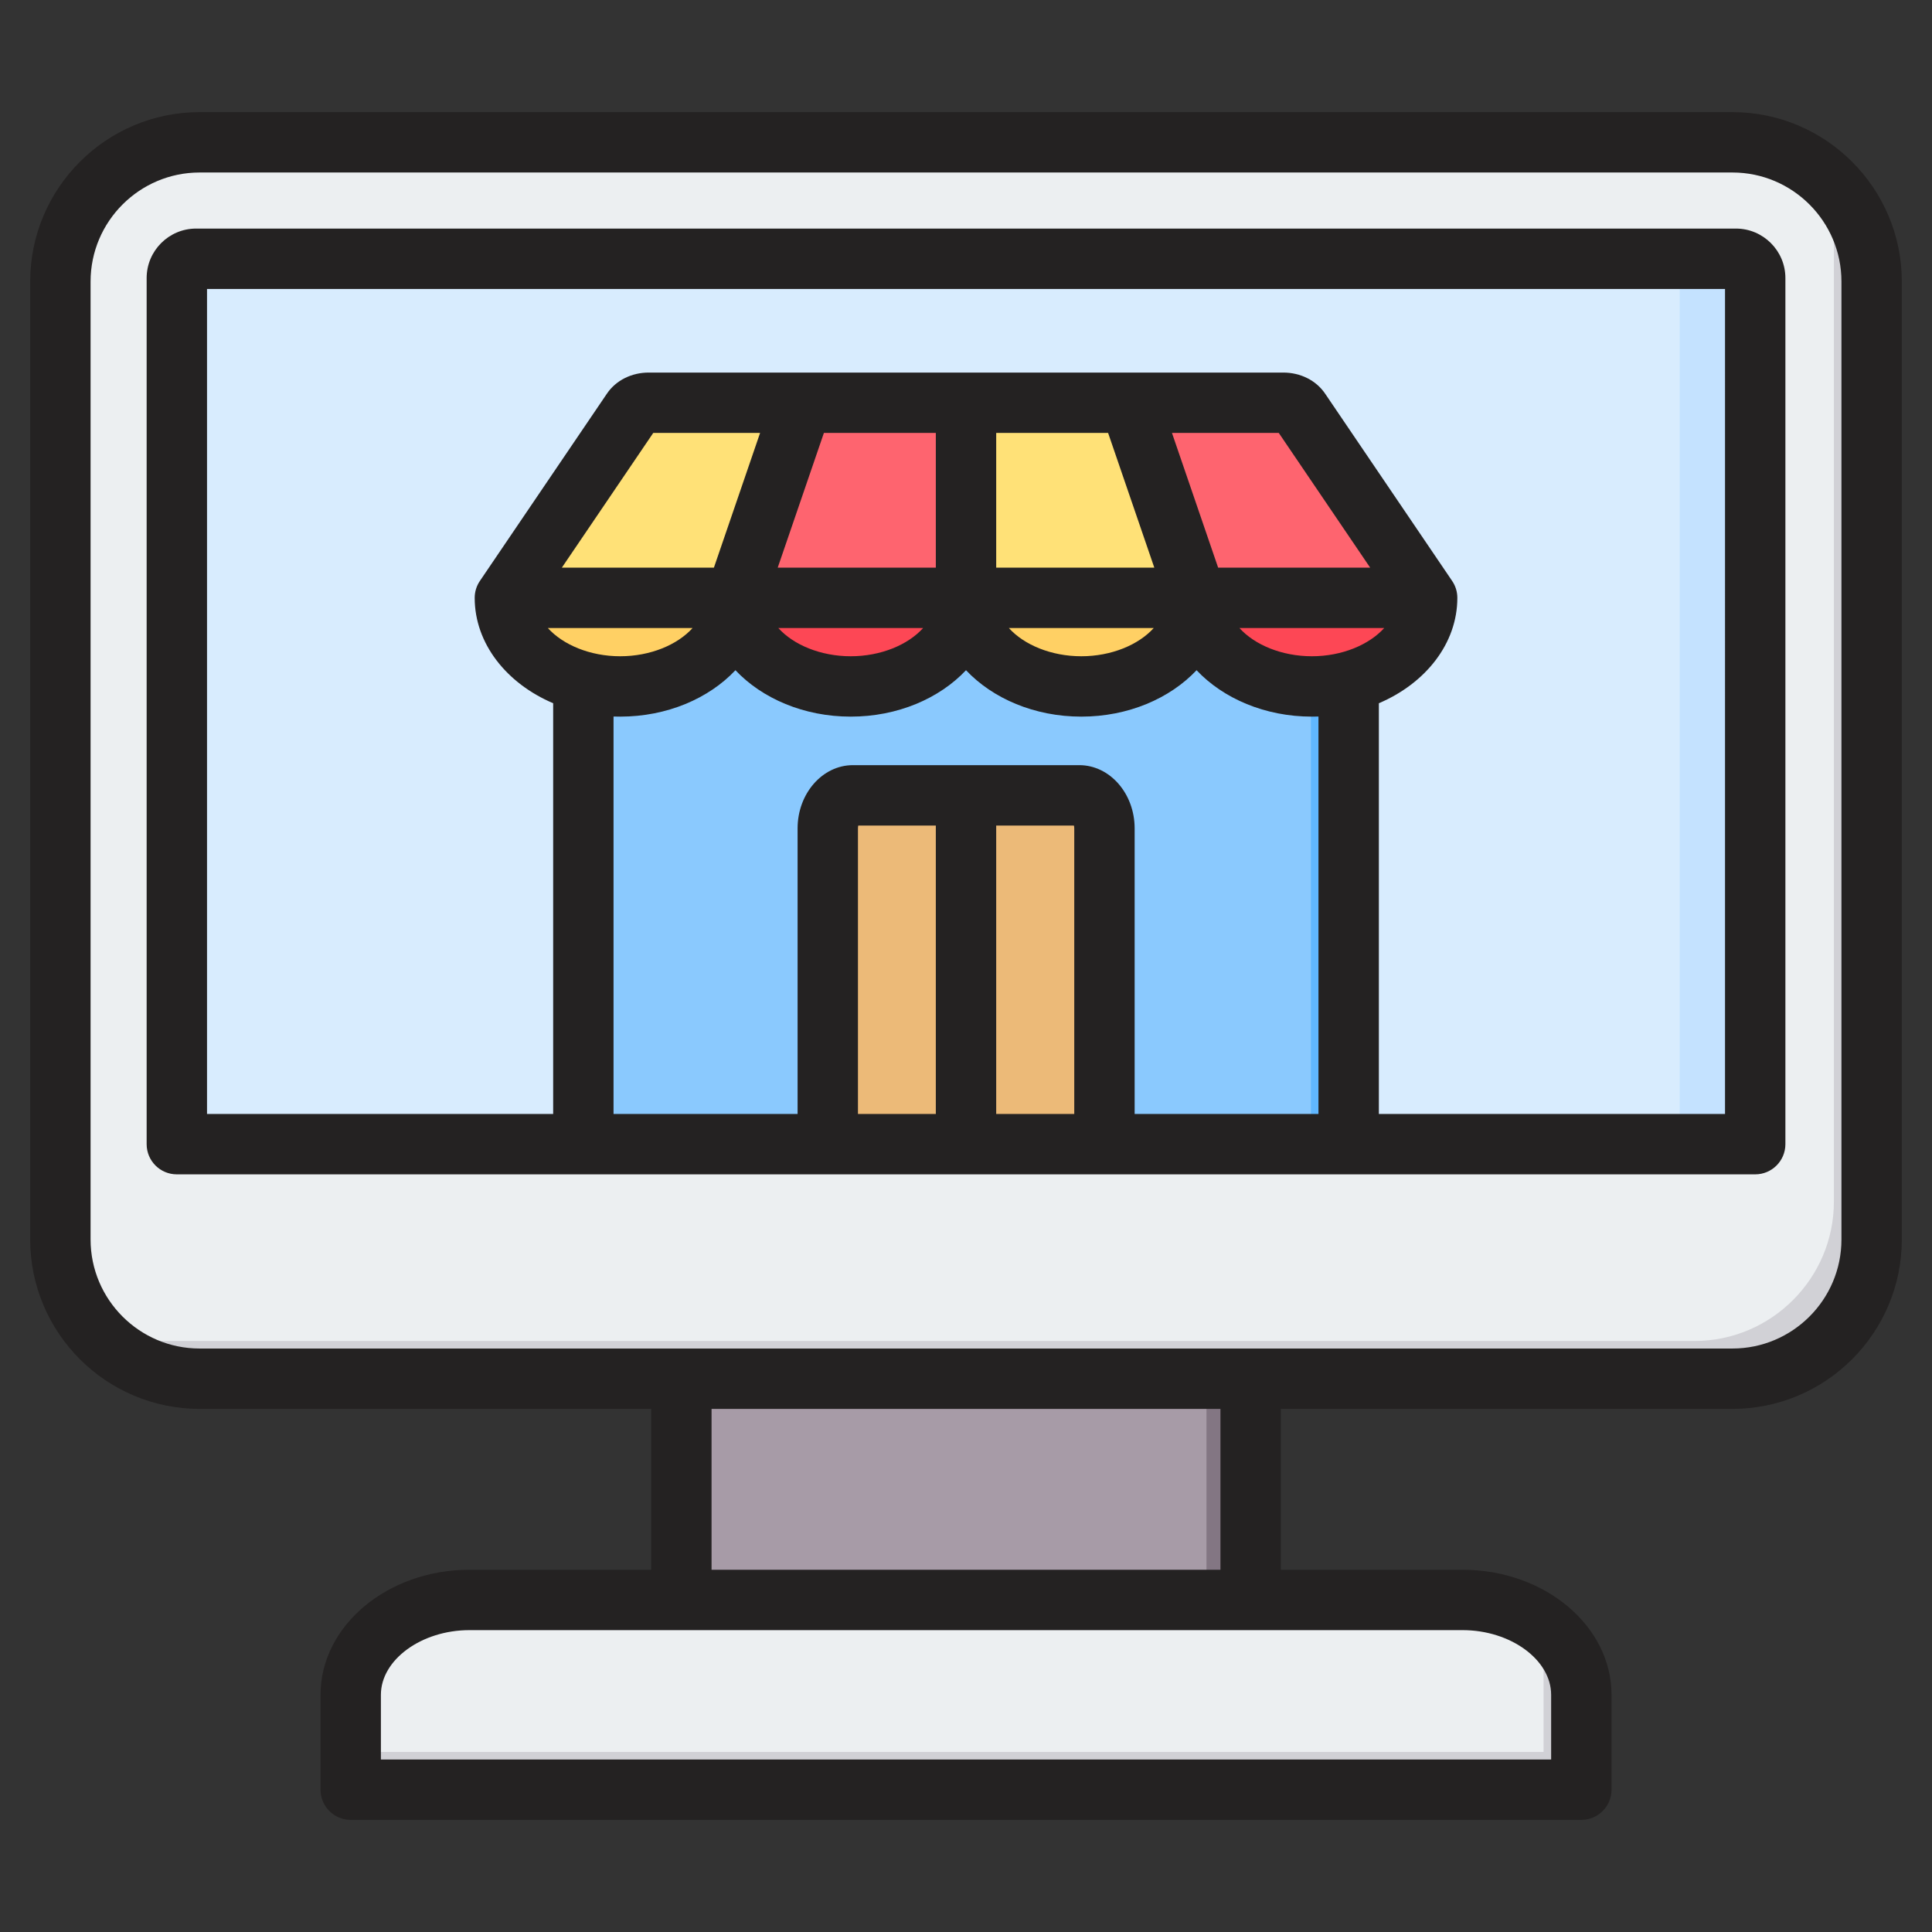 <svg id="fi_11450002" enable-background="new 0 0 512 512" viewBox="0 0 512 512"
    xmlns="http://www.w3.org/2000/svg">
    <rect x="0" y="0" width="512" height="512" fill="#333333" stroke="none"/>
    <g>
        <g>
            <g>
                <g>
                    <path clip-rule="evenodd" d="m180.572 351.722h150.857v85.928h-150.857z"
                        fill="#a79ba7" fill-rule="evenodd"></path>
                </g>
                <g>
                    <path clip-rule="evenodd" d="m319.729 351.722h11.699v85.928h-11.699z"
                        fill="#837683" fill-rule="evenodd"></path>
                </g>
                <g>
                    <path clip-rule="evenodd"
                        d="m92.936 474.285h326.128v-25.143c0-13.829-14.16-25.143-31.468-25.143h-263.192c-17.308 0-31.468 11.314-31.468 25.143z"
                        fill="#eceff1" fill-rule="evenodd"></path>
                </g>
                <g>
                    <path clip-rule="evenodd"
                        d="m92.936 474.285h326.128v-25.143c0-8.218-5.002-15.548-12.693-20.143 1.729 3.107 2.692 6.539 2.692 10.143v25.143h-316.127z"
                        fill="#d1d1d6" fill-rule="evenodd"></path>
                </g>
                <g>
                    <path clip-rule="evenodd"
                        d="m52.901 37.715h406.198c20.295 0 36.9 16.605 36.9 36.901v253.857c0 20.295-16.605 36.901-36.9 36.901h-406.198c-20.295 0-36.9-16.605-36.9-36.901v-253.858c0-20.295 16.605-36.9 36.9-36.9z"
                        fill="#eceff1" fill-rule="evenodd"></path>
                </g>
                <g>
                    <path clip-rule="evenodd"
                        d="m479.682 44.032c9.826 6.648 16.317 17.894 16.317 30.584v253.857c0 20.295-16.605 36.901-36.9 36.901h-406.198c-12.689 0-23.935-6.491-30.583-16.317 5.89 3.984 12.977 6.316 20.583 6.316h406.198c20.295 0 36.9-16.605 36.9-36.9v-253.858c0-7.606-2.332-14.693-6.317-20.583z"
                        fill="#d1d1d6" fill-rule="evenodd"></path>
                </g>
                <g>
                    <path clip-rule="evenodd"
                        d="m51.975 68.572h408.049c2.815 0 5.118 2.305 5.118 5.118v229.792h-418.284v-229.792c0-2.815 2.303-5.118 5.117-5.118z"
                        fill="#d8ecfe" fill-rule="evenodd"></path>
                </g>
                <g>
                    <path clip-rule="evenodd"
                        d="m440.024 68.572h20.001c2.815 0 5.118 2.305 5.118 5.118v229.792h-20.001v-229.792c-.001-2.814-2.303-5.118-5.118-5.118z"
                        fill="#c4e2ff" fill-rule="evenodd"></path>
                </g>
            </g>
            <g>
                <g>
                    <path clip-rule="evenodd"
                        d="m154.589 154.699h202.821v141.681c0 3.305-2.695 6-6 6-122.677 0-68.145 0-190.82 0-3.305.001-6.001-2.695-6.001-6z"
                        fill="#8ac9fe" fill-rule="evenodd"></path>
                </g>
                <g>
                    <path clip-rule="evenodd"
                        d="m347.41 154.699h10v141.681c0 3.305-2.695 6-6 6h-10c3.305 0 6-2.695 6-6z"
                        fill="#60b7ff" fill-rule="evenodd"></path>
                </g>
                <g>
                    <path clip-rule="evenodd"
                        d="m219.316 302.379h73.368v-85.95c0-2.754-2.246-5-5-5h-63.369c-2.754 0-5 2.246-5 5v85.95z"
                        fill="#ecba78" fill-rule="evenodd"></path>
                </g>
                <g>
                    <path clip-rule="evenodd"
                        d="m133.795 158.432 33.67-49.633c.885-1.306 2.528-2.071 4.444-2.071h168.181c1.916 0 3.558.765 4.444 2.071l33.67 49.633c0 12.969-13.678 23.483-30.551 23.483s-30.551-10.513-30.551-23.483c0 12.969-13.678 23.483-30.551 23.483s-30.551-10.513-30.551-23.483c0 12.969-13.678 23.483-30.551 23.483s-30.551-10.513-30.551-23.483c0 12.969-13.678 23.483-30.551 23.483-16.874 0-30.552-10.514-30.552-23.483z"
                        fill="#ffe177" fill-rule="evenodd"></path>
                </g>
                <g>
                    <path clip-rule="evenodd"
                        d="m164.346 181.915c16.874 0 30.551-10.513 30.551-23.483h-40.308-20.794c0 10.347 8.706 19.131 20.794 22.26 3.064.793 6.346 1.223 9.757 1.223zm91.654-23.483c0 12.969 13.678 23.483 30.551 23.483s30.551-10.513 30.551-23.483z"
                        fill="#ffd064" fill-rule="evenodd"></path>
                </g>
                <g>
                    <path clip-rule="evenodd"
                        d="m378.204 158.432-33.67-49.633c-.886-1.306-2.528-2.071-4.444-2.071h-40.716l17.728 51.704c0 12.969 13.678 23.483 30.551 23.483 3.412 0 6.693-.43 9.757-1.223 12.088-3.129 20.794-11.913 20.794-22.26zm-152.755 23.483c16.873 0 30.551-10.513 30.551-23.483v-51.704h-43.374l-17.728 51.704c0 12.969 13.678 23.483 30.551 23.483z"
                        fill="#fe646f" fill-rule="evenodd"></path>
                </g>
                <g>
                    <path clip-rule="evenodd"
                        d="m317.102 158.432c0 12.969 13.678 23.483 30.551 23.483 3.412 0 6.693-.43 9.757-1.223 12.088-3.129 20.794-11.913 20.794-22.26zm-91.653 23.483c16.873 0 30.551-10.513 30.551-23.483h-61.102c0 12.969 13.678 23.483 30.551 23.483z"
                        fill="#fd4755" fill-rule="evenodd"></path>
                </g>
            </g>
        </g>
        <g>
            <path clip-rule="evenodd"
                d="m457.148 295.214h-91.737v-108.849c12.346-5.251 20.8-15.801 20.8-27.931 0-1.599-.48-3.17-1.384-4.49l-33.668-49.639c-2.367-3.491-6.51-5.571-11.071-5.571h-168.176c-4.561 0-8.694 2.079-11.061 5.571l-33.668 49.639c-.904 1.32-1.384 2.891-1.384 4.49 0 12.13 8.454 22.68 20.795 27.931v108.848h-91.733v-218.638h402.287zm-209.145 0v-76.439h-20.555c-.047.2-.08.46-.08.759v75.68zm15.999-76.439v76.439h20.687v-75.68c0-.3-.037-.559-.089-.759zm-99.65-28.862c-.593 0-1.181-.009-1.76-.029v105.329h48.777v-75.68c0-9.239 6.58-16.759 14.662-16.759h59.989c8.091 0 14.671 7.52 14.671 16.759v75.68h48.716v-105.329c-.579.02-1.167.029-1.746.029-12.431 0-23.501-4.819-30.562-12.298-7.051 7.48-18.121 12.298-30.548 12.298-12.421 0-23.492-4.819-30.552-12.298-7.051 7.48-18.117 12.298-30.552 12.298-12.417 0-23.497-4.819-30.548-12.298-7.05 7.48-18.13 12.298-30.547 12.298zm19.19-23.479h-38.361c4.01 4.44 11.179 7.48 19.171 7.48 7.997 0 15.18-3.03 19.19-7.48zm5.649-15.999 12.238-35.7h-28.317l-24.221 35.7zm55.447 15.999h-38.375c4.006 4.45 11.188 7.48 19.185 7.48 8.001 0 15.179-3.03 19.19-7.48zm3.365-15.999v-35.7h-29.663l-12.238 35.7zm57.749 15.999h-38.394c4.01 4.45 11.203 7.48 19.195 7.48 7.996 0 15.179-3.03 19.199-7.48zm-12.092-51.7h-29.658v35.7h41.901zm29.159 35.701h40.291l-24.221-35.7h-28.307zm24.843 23.479c7.988 0 15.147-3.039 19.171-7.48h-38.371c4.02 4.45 11.198 7.48 19.2 7.48zm112.367-113.34h-408.049c-7.239 0-13.118 5.88-13.118 13.12v229.519c0 4.42 3.577 8.002 7.997 8.002h418.291c4.41 0 7.997-3.582 7.997-8.002v-229.519c0-7.24-5.888-13.12-13.118-13.12zm27.973 267.9v-253.859c0-15.931-12.963-28.901-28.9-28.901h-406.199c-15.933 0-28.9 12.97-28.9 28.901v253.859c0 15.939 12.967 28.9 28.9 28.9h406.199c15.937 0 28.9-12.961 28.9-28.9zm-164.571 87.53h-134.862v-42.63h134.862zm87.637 33.139v17.142h-310.127v-17.142c0-9.289 10.751-17.139 23.469-17.139h263.19c12.718 0 23.468 7.85 23.468 17.139zm48.034-419.428h-406.199c-24.753 0-44.904 20.15-44.904 44.9v253.859c0 24.761 20.15 44.9 44.904 44.9h119.667v42.63h-48.16c-21.769 0-39.467 14.871-39.467 33.139v25.142c0 4.42 3.577 8 7.997 8h326.13c4.42 0 8.002-3.58 8.002-8v-25.142c0-18.268-17.712-33.139-39.472-33.139h-48.17v-42.63h119.672c24.758 0 44.899-20.139 44.899-44.9v-253.859c0-24.749-20.141-44.9-44.899-44.9z"
                fill="#242222" fill-rule="evenodd"></path>
        </g>
    </g>
</svg>